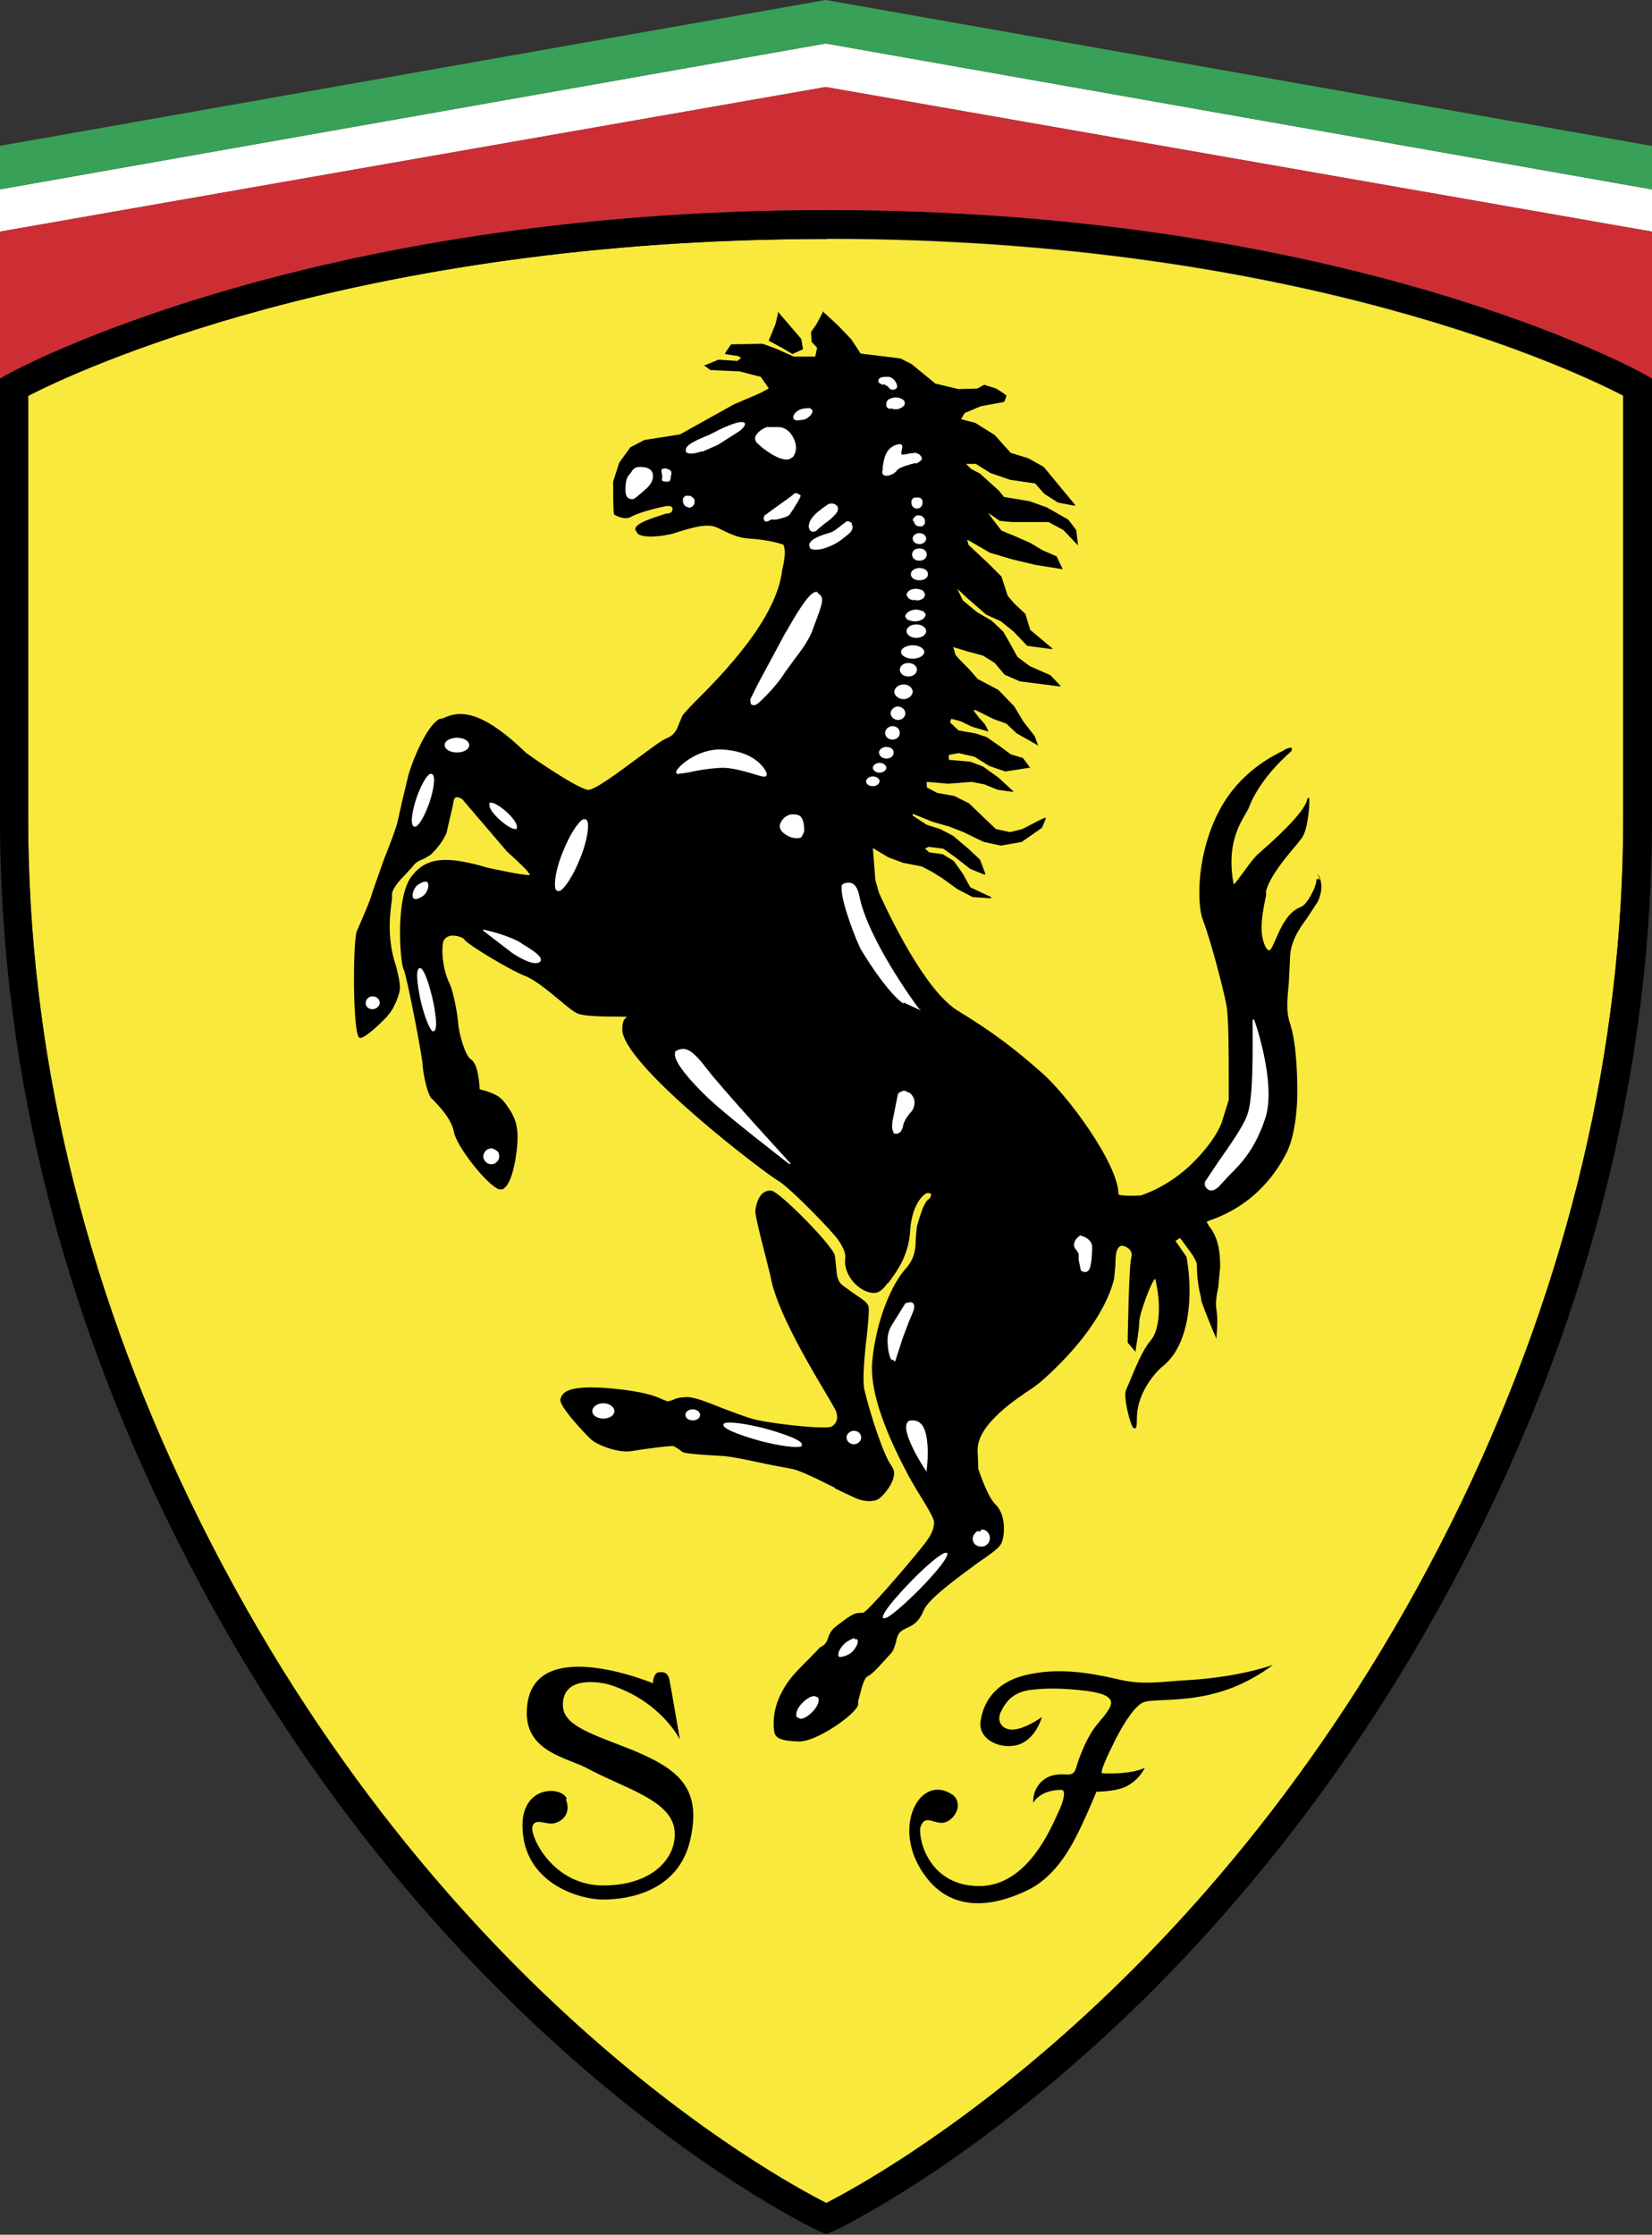 <?xml version="1.0" encoding="UTF-8"?><svg id="Layer_2" xmlns="http://www.w3.org/2000/svg" viewBox="0 0 26.97 36.47"><rect x="0" y="0" width="26.97" height="36.47" fill="#333333" stroke="none"/><defs><style>.cls-1{fill:#39a057;}.cls-1,.cls-2,.cls-3,.cls-4,.cls-5{fill-rule:evenodd;stroke-width:0px;}.cls-2{fill:#cc2e34;}.cls-3{fill:#fff;}.cls-4{fill:#f8e93c;}</style></defs><g id="Layer_1-2"><path class="cls-3" d="m26.97,3.09v.69L13.48,1.42,0,3.78v-.69L13.48.71l13.48,2.38Z"/><path class="cls-1" d="m26.97,2.38v.71L13.48.71,0,3.09v-.71L13.48,0l13.48,2.38Z"/><path class="cls-2" d="m26.97,3.78L13.48,1.42,0,3.78v2.4s.12-.07.12-.07c.05-.03,4.83-2.68,13.39-2.68s13.29,2.65,13.34,2.68l.12.07v-2.4Z"/><path class="cls-4" d="m13.51,3.9c7.73,0,12.26,2.18,12.99,2.56v6.9c0,3.76-.89,7.51-2.63,11.14-3.82,7.93-9.58,11.05-10.38,11.46-.81-.41-6.56-3.52-10.39-11.46C1.35,20.87.46,17.12.46,13.36v-6.9c.74-.38,5.31-2.56,13.04-2.56Z"/><path class="cls-5" d="m.12,6.11L0,6.18v7.18C0,17.19.9,21.01,2.68,24.7c4.17,8.66,10.64,11.69,10.71,11.72l.1.04.1-.04c.07-.03,6.53-3.06,10.7-11.72,1.78-3.69,2.68-7.51,2.68-11.34v-7.18l-.12-.07s-4.78-2.68-13.34-2.68S.16,6.09.12,6.11Zm13.39-2.22c7.73,0,12.26,2.18,12.99,2.56v6.9c0,3.76-.89,7.51-2.63,11.14-3.82,7.93-9.58,11.05-10.38,11.46-.81-.41-6.56-3.52-10.39-11.46C1.35,20.87.46,17.12.46,13.36v-6.9c.74-.38,5.31-2.56,13.04-2.56Z"/><path class="cls-5" d="m15.53,29.27c.22.16.06.42-.1.47-.17.05-.32-.15-.4.07-.05.11.08.97.96.97.82,0,1.21-1.05,1.29-1.21.08-.16.13-.36.05-.36-.36,0-.46.21-.46.21,0,0-.03-.2.15-.36.15-.13.34-.1.41-.1.15,0,.12-.11.21-.32.2-.51.34-.53.47-.76.11-.19-.1-.26-.5-.3-.41-.04-.62-.02-.8,0-.18.03-.36.1-.48.38-.06.15.05.3.26.26.21-.04.42-.2.42-.2,0,0-.1.38-.41.46-.29.07-.64-.1-.59-.4.06-.39.33-.67.81-.76.49-.1.97-.02,1.41.08.43.11.75.04,1.15.02.87-.05,1.4-.25,1.4-.25,0,0-.39.32-.93.46-.54.15-1.02.09-1.18.15-.13.05-.3.3-.45.59-.13.26-.28.57-.22.57.5.02.69-.09.69-.09,0,0-.1.22-.34.32-.17.07-.45.07-.45.07,0,0-.13.32-.27.61-.14.29-.38.74-.8.97-.43.22-1.24.5-1.75-.24-.54-.77-.05-1.65.47-1.29Zm-6.29.1c.1.26-.11.39-.24.39s-.28-.09-.31.06c-.03.15.33.95,1.16.95s1.22-.48,1.16-.92c-.07-.48-.83-.67-1.44-1-.3-.16-.97-.26-.97-.89,0-1.35,2.06-.49,2.06-.49,0,0,0-.17.1-.18.05,0,.14-.02.17.13.03.15.17.97.17.97,0,0-.3-.62-1.13-.89-.15-.05-.79-.17-.78.33,0,.3.38.44,1.01.68.84.33,1.27.63,1.07,1.51-.19.85-1.01.98-1.42.98s-1.32-.28-1.32-1.21c0-.66.64-.64.72-.44Zm4.39-5.08l.34.16c.19.08.32.04.36.02.05-.02.23-.21.26-.37.02-.07,0-.12-.03-.17-.13-.16-.36-.87-.45-1.26-.03-.14,0-.54.04-.86.03-.27.04-.44.03-.49-.02-.07-.12-.13-.24-.21l-.18-.13c-.1-.08-.1-.19-.11-.31l-.02-.18c-.04-.17-.91-1.05-1.04-1.06-.19-.01-.24.2-.26.33,0,.07.08.41.16.71l.09.36c.09.56.69,1.55.94,1.97l.12.21c.05.12.03.21-.06.27-.09.05-.87-.03-1.24-.11-.16-.04-.36-.12-.55-.19-.22-.09-.43-.17-.55-.18-.14,0-.21.02-.26.05l-.08.02-.08-.03c-.1-.05-.3-.13-.82-.18-.77-.07-.82.08-.85.17-.04.11.43.6.51.67.11.09.45.22.66.18.24-.04.63-.09.68-.08l.08.05.07.05c.07.03.49.05.62.06.15,0,.54.09.83.15l.32.06c.13.02.45.18.71.31Z"/><path class="cls-5" d="m21.55,14.36s-.03-.02-.04-.02c0,0-.02.01-.02.04-.01.11-.15.38-.25.42-.22.08-.33.34-.41.52-.04.09-.08.19-.11.19-.01,0-.03-.01-.05-.04-.13-.23-.06-.58,0-.86v-.07c.06-.24.34-.57.51-.77l.07-.09c.11-.14.14-.62.12-.66,0,0-.01,0-.01,0,0,0,0,0,0,0h0s0,0,0,0c0,0-.01,0-.02.03-.03.15-.3.45-.77.86-.1.08-.2.23-.29.35-.06.08-.12.17-.14.17-.12-.62.09-.97.19-1.14l.05-.09c.2-.54.71-.94.71-.95,0-.02,0-.03,0-.04-.02-.02-.06,0-.11.02l-.03.02c-.18.09-.71.35-1.04.97-.24.45-.33.96-.33,1.34,0,.19.02.36.06.46.12.31.32,1.07.38,1.37.04.19.04.82.04,1.22,0,.2,0,.33,0,.34,0,0-.1.32-.1.32,0,0-.05.26-.46.68-.42.43-.88.56-.88.56-.19.01-.36,0-.36-.02,0-.49-.83-1.62-1.26-1.99-.43-.38-.78-.65-1.37-1.01-.6-.37-1.27-1.9-1.28-1.92l-.06-.21s-.03-.41-.04-.52c.02.01.05.03.05.03l.2.12.24.09s.31.06.31.06c0,0,.17.09.17.09l.16.1.25.18.25.13s.3.02.3.02v-.02s-.34-.16-.34-.16c0,0-.12-.22-.12-.22-.05-.07-.1-.14-.15-.21,0,0-.18-.11-.18-.11-.07-.01-.15-.02-.22-.03,0,0-.04-.04-.07-.06.02-.01.06-.03.06-.03,0,0,.24.03.24.03,0,0,.21.15.21.15l.23.18s.22.09.22.09h.03s-.09-.24-.09-.24c-.06-.06-.12-.11-.18-.17l-.26-.22s-.21-.11-.21-.11c0,0-.22-.07-.22-.07,0,0-.23-.15-.23-.15,0,0,0-.02,0-.03.03.01.32.13.32.13,0,0,.28.08.28.08,0,0,.23.09.23.09,0,0,.33.16.33.16,0,0,.28.06.28.06,0,0,.34-.06.34-.06,0,0,.33-.23.33-.23,0,0,.06-.14.06-.14v-.03s-.09.04-.09.04c0,0-.29.15-.29.15l-.2.05s-.23-.05-.23-.05h0s-.18-.17-.18-.17l-.26-.25-.24-.12s-.28-.05-.28-.05c0,0-.17-.09-.17-.09,0,0,0,0,0,0,0-.02,0-.06,0-.09l.35.03.38-.03s.21.04.21.04l.22.09.22.03h.04s-.25-.23-.25-.23c0,0-.25-.18-.25-.18,0,0-.21-.08-.21-.08,0,0-.34-.03-.35-.03,0,0,0,0,0-.01,0-.02,0-.05,0-.07l.16-.03s.26.06.26.06c0,0,.24.15.24.15l.26.09s.39-.06.39-.06h.02s-.12-.16-.12-.16c0,0-.2-.06-.2-.06,0,0-.16-.12-.16-.12l-.23-.16s-.18-.06-.18-.06c0,0-.28-.05-.28-.05,0,0-.14-.13-.14-.13,0,0,.01-.04.02-.06l.15.04.19.09.27.08-.06-.12-.1-.11-.09-.12h.04s.28.14.28.14l.22.08s.17.16.17.16c0,0,.32.18.32.18l.03.02-.06-.16s-.18-.23-.18-.23l-.15-.25s-.26-.27-.26-.27c0,0-.34-.18-.34-.18,0,0-.13-.15-.13-.15-.08-.08-.16-.16-.23-.24,0,0-.02-.08-.04-.13.04.01.23.07.23.07l.26.07s.19.12.19.12c0,0,.16.19.16.19,0,0,.25.11.25.11l.63.08h.04s-.17-.18-.17-.18c0,0-.34-.15-.34-.15l-.2-.15s-.11-.2-.11-.2l-.12-.21s-.19-.18-.19-.18c0,0-.24-.14-.24-.14l-.23-.19s-.06-.12-.09-.19l.16.15.31.27s.24.11.24.11l.2.16.23.24s.37.05.37.05h.05s-.37-.31-.37-.31c0,0-.08-.26-.08-.26-.06-.06-.13-.12-.19-.18l-.1-.12s-.1-.31-.1-.31c-.07-.07-.14-.14-.21-.21,0,0-.33-.31-.33-.31h0s-.01-.05-.02-.08c.03.01.06.03.06.03l.31.18s.37.11.37.11l.38.09.44.07-.1-.21s-.23-.1-.23-.1l-.2-.12s-.25-.11-.25-.11l-.22-.09s-.14-.18-.22-.29c.08.05.19.13.19.13,0,0,.2.02.2.02h.6s.24.13.24.13c0,0,.21.22.21.22l.03.03-.03-.25s-.13-.17-.13-.17c0,0-.35-.2-.35-.2l-.28-.1s-.42-.07-.42-.07h0s-.08-.1-.08-.1c0,0-.31-.28-.31-.28-.05-.03-.1-.05-.15-.08,0,0-.05-.05-.08-.08h.16s.24.15.24.15c0,0,.32.11.32.11l.41.06h0s.15.17.15.17l.22.14c.08.02.17.03.25.05h.04s-.52-.63-.52-.63c0,0-.25-.14-.25-.14,0,0-.29-.09-.29-.09,0,0-.26-.29-.26-.29,0,0-.32-.2-.32-.2-.08-.02-.16-.04-.23-.06.01-.02.06-.1.06-.1,0,0,.26-.11.26-.11,0,0,.38-.07.38-.07.01,0,.04-.1.04-.1,0-.02-.17-.12-.17-.12-.06-.02-.13-.04-.19-.06-.01,0-.11.06-.11.06,0,0-.31.01-.31.01,0,0-.38-.09-.38-.09,0,0-.39-.32-.39-.32-.06-.03-.12-.06-.18-.09,0,0-.64-.08-.65-.08,0,0-.15-.23-.15-.23l-.21-.22s-.26-.24-.26-.24v.02s-.1.19-.1.19c0,0-.09.13-.09.13h0s.01.16.01.16c0,0,.09.09.09.1,0,0-.03.13-.03.14,0,0-.35,0-.35,0,0,0-.29-.13-.29-.13,0,0-.22-.08-.22-.08,0,0-.51.01-.51.01-.01,0-.1.14-.1.14v.02s.21.03.21.03c0,0,.03.02.05.03l-.06.05s-.31-.02-.31-.02c0,0-.22.09-.22.09h-.02s.11.08.11.08c0,0,.47.02.47.02l.35.09h0s.07.1.07.1c0,0,.05.07.06.09l-.15.08s-.42.18-.42.18l-.88.49s-.58.09-.58.09c0,0-.23.12-.23.12,0,0-.18.25-.18.25,0,0-.1.31-.1.31,0,.52.01.53.02.54.02.01.17.1.28.03.13-.07.41-.14.56-.17.07-.01.11.01.11.04,0,.03-.01.07-.07.08h-.03c-.25.08-.51.16-.51.26l.04.07c.11.08.41.04.57,0l.16-.05c.14-.04.3-.09.44-.08.08,0,.15.04.23.08.11.05.24.12.43.13.32.02.53.09.55.1.04.09.02.21,0,.32l-.02.09c-.09.81-.99,1.72-1.42,2.15-.12.12-.19.2-.21.23l-.05.12c-.04.11-.08.2-.21.25-.08.03-.26.17-.48.33-.31.23-.7.52-.8.51-.18-.02-1.01-.59-1.04-.63-.81-.78-1.14-.62-1.35-.53h-.03c-.24.12-.49.81-.52.95l-.1.42-.07.31c-.02.1-.12.36-.22.61l-.19.54c-.03.12-.11.3-.17.44l-.09.21c-.06.25-.06,1.6.04,1.72h0s.02.01.02.01c.1-.01.33-.24.44-.35l.02-.03c.09-.09.19-.34.19-.44s-.05-.31-.07-.37c-.15-.45-.09-.87-.06-1.08v-.09c.02-.09.11-.2.21-.3l.12-.13c.06-.09.13-.11.2-.14l.1-.06.02-.02c.07-.07.18-.19.24-.34l.1-.43.02-.11s.02-.04.04-.04c.04,0,.1.02.12.06l.71.83c.18.16.37.34.37.38h0s0,0,0,0c-.1.01-.6-.1-.69-.12-.68-.2-1-.17-1.24.14-.27.35-.19,1.4-.13,1.52.05.1.3,1.39.31,1.56.01.17.08.47.14.54l.02.02c.08.08.31.31.35.53.04.24.55.88.74.94.01,0,.03,0,.04,0,.01,0,.03,0,.04-.02.15-.1.22-.62.22-.83,0-.27-.09-.4-.19-.54l-.04-.05c-.08-.1-.21-.14-.3-.17-.04-.01-.09-.02-.09-.03,0,0-.01-.4-.14-.48-.1-.06-.2-.44-.21-.59-.01-.14-.07-.49-.14-.65-.08-.15-.14-.44-.11-.65.01-.09.08-.12.13-.13.09-.01.2.03.22.06.04.08.76.51,1,.6.15.06.36.23.54.38.13.11.24.2.31.23.09.04.36.05.57.05.11,0,.23,0,.24.01-.09.03-.08.19-.08.23.09.62,2.35,2.33,2.53,2.43.2.11.93.87.99.97.07.1.13.21.12.3-.02.13.03.27.13.39.1.11.22.18.34.18.1,0,.17-.09.22-.16h.01c.14-.19.34-.45.36-.87.03-.42.22-.59.28-.6.03,0,.05,0,.06.02,0,.02,0,.05-.04.08-.08.06-.13.24-.19.44,0,0-.02.2-.02.2,0,.15-.01.32-.16.49-.22.24-.48.81-.55,1.51-.04.43.15,1.04.57,1.83l.03.06.11.19c.11.18.31.49.3.56-.01.1-.02.18-.2.4-.19.24-.89,1.06-.96,1.07-.14,0-.16.02-.28.1l-.12.09c-.13.09-.15.16-.17.22-.02.05-.03.09-.09.13l-.05.03s-.03.04-.32.33c-.32.32-.47.68-.42,1.04.02.11.11.15.4.16.29.01.94-.45.97-.6v-.06c.04-.13.08-.36.15-.4.09-.04.24-.22.36-.35l.02-.02c.06-.07.07-.14.09-.2.01-.05.02-.1.06-.15.03-.03.07-.05.11-.07.09-.04.2-.09.28-.29.08-.19.55-.53.89-.78.18-.12.31-.22.35-.27.05-.06.07-.17.07-.29,0-.14-.04-.29-.13-.38-.13-.12-.25-.48-.29-.59h0s0-.13-.01-.29c0,0,0-.01,0-.02,0-.42.63-.83.9-1.01l.12-.09c.98-.86,1.17-1.52,1.21-1.7l.02-.22c0-.15.01-.29.1-.31.04,0,.09.02.13.06.02.02.05.07.03.13-.04.12-.06,1.34-.06,1.39,0,0,.11.13.11.13l.02.02v-.03s.06-.35.06-.46c0-.13.21-.69.26-.7,0,0,0,0,0,0,.02.08.06.27.06.47s-.03.41-.13.53c-.15.18-.26.47-.34.66l-.07.16s-.01.05-.01.07c0,.15.08.48.13.54.01.01.02.01.03.01.02,0,.03-.03.03-.16,0-.49.41-.85.42-.85.36-.29.44-.83.44-1.24,0-.31-.05-.55-.05-.55-.06-.09-.12-.17-.18-.26,0,0,.06-.03.07-.05.02.02.18.24.18.24.03.04.1.15.1.2,0,.25.04.43.07.55v.03c.04.13.22.57.23.58l.02.05v-.05s.03-.23,0-.42c-.02-.11,0-.24.03-.38l.03-.33c0-.27-.04-.44-.13-.59l-.05-.07s-.04-.06-.04-.07l.04-.02c.77-.26,1.13-.83,1.28-1.14.15-.33.16-.85.16-.94,0-.13,0-.79-.12-1.14-.07-.2-.04-.42-.02-.65l.02-.4c0-.27.14-.48.28-.67l.17-.26c.11-.22.05-.4,0-.46Z"/><path class="cls-5" d="m12.93,5.78s.18-.08.18-.08c0-.01-.03-.17-.03-.17-.12-.14-.24-.28-.36-.42l-.02-.02v.03s-.04.17-.04.17c0,0-.11.27-.11.27h0s.24.13.24.13l.15.09Z"/><path class="cls-3" d="m13,6.86s.09,0,.15-.02c.08-.04.13-.11.11-.15l-.04-.03s-.09,0-.15.02c-.07.03-.12.08-.12.13,0,0,0,.02,0,.02l.04.03Zm1.43-.59l.07.04s.01.02.02.03c.01,0,.02.01.03.02.01,0,.03,0,.04,0,.01,0,.03-.01.04-.02.02-.01.02-.04.01-.07-.02-.06-.08-.12-.14-.12-.08,0-.16,0-.16.07,0,.03.04.05.08.06Zm.08.24s-.05.05-.04.09v.03s.02.04.05.04h.05c.07.03.17-.01.2-.07,0-.02.01-.05-.03-.08-.08-.05-.17-.04-.23,0Zm.21.92s-.01-.04,0-.08c.01-.04.02-.07,0-.09-.02-.02-.05-.01-.09,0-.18.06-.2.24-.22.37v.04c-.02.06.01.08.03.09.06.02.17-.03.2-.08.03-.05.18-.09.29-.12h.04c.05-.03.08-.05.08-.07,0-.04-.03-.07-.07-.09-.03-.02-.08,0-.13,0-.05.01-.1.03-.14.01Zm-1.86.07s.07-.02.09-.05c.06-.08.06-.2,0-.31-.05-.1-.14-.17-.24-.17h0s-.02,0-.02,0h-.17c-.09.03-.17.1-.19.16-.01.03,0,.06.02.09.14.14.37.29.51.28Zm-1.67-.14c.02.05.11.06.25.01h.03s.25-.11.25-.11l.36-.23s.1-.08.08-.12c-.01-.03-.06-.02-.09-.02-.1.02-.19.06-.3.11l-.14.07-.06.03c-.22.09-.4.17-.37.26Zm-.75.26c-.07,0-.11.04-.13.08l-.03.04c-.06.05-.07.17-.07.26,0,.04.01.11.05.13.07.04.1.01.18-.06l.06-.05c.07-.06.15-.13.16-.23,0-.04,0-.08-.03-.11-.04-.05-.12-.06-.18-.06Zm.41.03s-.03,0-.04,0c-.02.02-.01.07,0,.1v.03s0,.02,0,.02c0,.01-.01.03,0,.04,0,.01.03.02.07.02.05,0,.05,0,.07-.05v-.03s.02-.06.01-.08c-.02-.04-.07-.05-.11-.06Zm.39.64s.05-.01.07-.03c.02-.02.03-.04.03-.07s0-.05-.03-.07c-.02-.02-.04-.03-.07-.03-.01,0-.03,0-.04,0-.01,0-.02.01-.03.02,0,0-.02.02-.02.03,0,.01,0,.02,0,.04,0,.05.04.1.1.1Zm1.78-.24s-.03,0-.04,0c-.01,0-.02.01-.03.02-.03.03-.19.14-.3.22l-.15.11h-.01s-.03.04-.02.08l.02.03h.04s.06-.03.06-.03h.08c.08-.02.18-.04.22-.08l.06-.09.08-.13s.04-.07.04-.09c0,0,0-.02-.02-.02,0,0-.02,0-.02-.01Zm.18.54s.02.07.04.08c.04.02.09,0,.12-.04l.11-.09c.06-.04.12-.09.18-.16.05-.07.03-.11.01-.13-.04-.04-.11-.04-.14-.02l-.03.02c-.07.05-.24.16-.28.29,0,.02-.01.05-.01.07Zm.71-.05s-.06-.05-.09-.03l-.08.06c-.05.04-.12.1-.18.12-.14.04-.33.1-.35.2h0s.01.06.02.06c.05.04.18.02.28-.02.14-.05.23-.12.35-.22.07-.06.07-.13.04-.16Zm-.55,1.12h-.05c-.12.03-.32.38-.47.64l-.03.05-.43.8-.13.26s0,.06.01.08c.02.02.06.03.1,0,.07-.05.33-.31.45-.51l.16-.22c.1-.13.22-.29.29-.46l.02-.06c.16-.42.19-.49.06-.57Zm1.61-1.54s-.02,0-.04,0c-.01,0-.02.01-.03.02,0,0-.02.02-.02.03,0,.01,0,.02,0,.04,0,.05.04.09.09.09s.09-.04.09-.09c0-.01,0-.02,0-.04,0-.01-.01-.02-.02-.03,0,0-.02-.02-.03-.02s-.02,0-.04,0Zm-.05.38c0,.05.04.09.09.09.01,0,.02,0,.04,0,.01,0,.02-.01.03-.02,0,0,.02-.02.02-.03,0-.01,0-.02,0-.04,0-.02-.01-.05-.03-.06-.02-.02-.04-.03-.07-.03-.02,0-.05,0-.07.03-.02.02-.03.04-.03.06Zm.09.2c-.06,0-.11.04-.11.09s.05.09.11.09.11-.04.11-.09c0-.05-.05-.09-.11-.09Zm0,.25c-.07,0-.12.04-.12.1s.05.1.12.1.12-.04.12-.1-.05-.1-.12-.1Zm0,.32c-.07,0-.14.04-.14.1s.06.1.14.1.14-.04.14-.1-.06-.1-.14-.1Zm-.05.53c.09,0,.15-.05.14-.11l-.03-.05s-.08-.04-.13-.03c-.08,0-.14.05-.14.1h0s.03.05.03.05c.03.03.08.04.13.03Zm0,.34c.1-.01.16-.07.15-.12l-.03-.04s-.09-.04-.15-.03c-.09.01-.16.07-.15.12l.03.04s.09.04.15.03Zm-.16.16c0,.06.07.11.16.11s.16-.05.16-.11-.07-.11-.16-.11c-.09,0-.16.05-.16.11Zm.29.34c0-.06-.09-.11-.19-.11s-.19.05-.19.11.09.11.19.11.19-.05.19-.11Zm-.12.29c0-.06-.06-.11-.14-.11s-.14.05-.14.11.06.11.14.11.14-.05.14-.11Zm-.07.36c0-.07-.07-.12-.15-.12s-.15.06-.15.12.07.12.15.12.15-.06.15-.12Zm-.12.35c0-.06-.06-.11-.12-.11s-.12.05-.12.11.06.11.12.11c.07,0,.12-.05.12-.11Zm-.21.21c-.06,0-.12.05-.12.11s.05.11.12.11.12-.05.12-.11c0-.06-.05-.11-.12-.11Zm-.1.53c.07,0,.12-.04.12-.1s-.06-.09-.12-.09-.12.04-.12.09.05.1.12.1Zm-.11.23c.06,0,.11-.04.11-.08s-.05-.08-.11-.08-.11.04-.11.08.05.08.11.08Zm-.11.22c.06,0,.11-.04.11-.08s-.05-.08-.11-.08-.11.04-.11.08c0,.05.05.08.11.08Zm-3.2-.2h.02s.15-.02.15-.02c.13-.03.33-.07.57-.08.18,0,.37.06.51.1.13.04.19.06.21.03.02-.02,0-.04,0-.06-.04-.08-.21-.35-.75-.37-.35,0-.64.23-.71.34-.01.02-.02.04,0,.05h0Zm2.03,1.03s.05-.06.05-.12c-.01-.22-.07-.25-.19-.25s-.21.12-.21.19c0,.06.04.11.13.16.05.03.16.06.23.02Zm1.67,2.7c.18.08.24.11.26.12,0,0,0,0,0,0,0,0,0,0,0,0,.01,0,.02,0,.02,0,0,0,0-.01-.01-.01,0,0,0,0,0,0,0,0-.01,0-.01,0-.12-.15-.82-1.14-.97-1.8-.02-.11-.05-.21-.12-.25-.04-.02-.09-.02-.15,0h0s-.02.02-.03.03c0,.02,0,.04,0,.06,0,.23.25.88.33,1.01.45.73.67.85.68.86Zm5.73.28h-.03s0,.21,0,.46c0,.37-.01.86-.08,1.07-.05.18-.29.52-.48.79,0,0-.22.33-.22.33,0,.01,0,.02,0,.04,0,.03.02.06.05.08.02.02.1.05.21-.08l.14-.15c.19-.19.42-.42.59-.94.18-.57-.18-1.6-.19-1.61Zm-5.9,1.85s.04.02.07.01c.02,0,.04-.02.06-.04.01-.02.02-.04.03-.06,0-.07.06-.17.13-.25.04-.04.06-.1.06-.16,0-.06-.03-.11-.07-.15l-.09-.04c-.06,0-.11.05-.11.05-.03.15-.06.3-.09.45h0s-.02.14.02.18Zm3.06,1.67h0s0,0,0,0c0,0-.08.04-.1.12-.02.05.01.1.04.13l.03.05v.1s.03.15.03.15c0,.01.01.03.03.04.01,0,.03.01.04.01.04,0,.08-.03.09-.09.02-.08.03-.18.03-.32,0-.13-.16-.18-.17-.18Zm-4.74-1.18s-1.13-1.23-1.37-1.55c-.25-.33-.36-.35-.49-.28,0,0-.02.01-.02.02,0,0,0,.02,0,.03-.02.13.26.45.51.69.34.33,1.35,1.1,1.36,1.11l.02-.02Zm-4.39-3.59c-.23-.14-.62-.22-.62-.22v.02s.43.33.43.33c.07.06.39.26.49.18,0,0,.01-.01.02-.02,0,0,0-.02,0-.02,0-.06-.11-.14-.31-.26Zm-.11-1.86h.03c.04-.06-.05-.18-.16-.28-.1-.09-.2-.15-.25-.15h-.03s0,.03,0,.04c0,.06.08.16.17.24.1.09.2.15.25.15Zm1.16-.16h-.04c-.08.04-.22.25-.33.53-.08.19-.13.4-.13.53,0,.06.01.1.04.11h.04c.08-.04.22-.25.33-.53.08-.19.13-.4.13-.53,0-.06-.01-.1-.04-.11Zm-2.1-1.33c-.11,0-.2.05-.2.12s.09.12.2.12.2-.05.2-.12-.09-.12-.2-.12Zm-.7,1.45h.03c.06-.03.15-.19.22-.39.07-.21.11-.44.04-.47h-.03c-.06.03-.15.19-.22.39-.07.21-.11.44-.04.47Zm.18,1.1c.06-.08.07-.17.03-.2h-.05s-.09.03-.13.08c-.06.08-.07.17-.03.2h.05s.09-.03.13-.08Zm-.07,1.21h0s-.02,0-.02,0c-.08.02-.02.36.02.54.06.25.14.45.19.49h0s.02,0,.02,0c.08-.02.02-.36-.02-.54-.06-.25-.13-.45-.19-.49Zm-.79.46c-.06,0-.11.05-.11.11s.05.1.11.1.12-.05.12-.1c0-.06-.05-.11-.12-.11Zm1.94,2.48s-.07.01-.09.04c-.02.02-.04.06-.04.09,0,.07.06.13.13.13.03,0,.07-.01.09-.04.03-.02.04-.06.04-.09,0-.04-.01-.07-.04-.09-.03-.02-.06-.04-.09-.04Zm6.56,3.45s.02.03.03.03h0s.01-.02.01-.02l.12-.37.09-.24.08-.19c.02-.06.02-.1,0-.13-.04-.04-.12,0-.13,0,0,0-.23.37-.23.37-.04.07-.06.15-.06.24,0,.13.03.26.06.31Zm.55,1.83v-.04s.07-.53-.08-.73c-.02-.02-.04-.04-.06-.05-.02-.01-.05-.02-.08-.02-.05,0-.08,0-.1.04-.1.16.28.75.3.77l.02.03Zm.88.97s-.04,0-.05,0c-.02,0-.03.02-.04.03-.01.01-.02.03-.03.04,0,.02-.01.03-.01.05,0,.08.06.13.14.13.04,0,.07-.01.1-.04.03-.03.04-.06.04-.1s-.01-.07-.04-.1c-.03-.03-.06-.04-.1-.04Zm-2.07-1.64c-.06,0-.12.05-.12.11s.06.11.12.11.12-.05.12-.11-.05-.11-.12-.11Zm1.51,1.99h-.01c-.07,0-.34.23-.57.47-.02.02-.52.53-.45.6h0s.02,0,.02,0c.07,0,.34-.24.57-.47.02-.02.52-.53.45-.6h0Zm-1.5,1.39s-.11.04-.17.1c-.07.07-.12.17-.08.21h.04s.11-.02.17-.08c.07-.07.12-.17.08-.21h-.04Zm-.66.95c-.05,0-.12.04-.19.11-.07.07-.1.14-.1.19,0,.02,0,.04.02.05l.05.02c.05,0,.12-.04.19-.11.09-.09.13-.19.09-.24l-.05-.02Zm-3.44-4.78c-.1,0-.18.06-.18.13s.08.12.18.12.18-.05.18-.12c0-.07-.08-.13-.18-.13Zm1.46.1c-.07,0-.12.04-.12.09,0,.05.05.09.12.09s.12-.04.12-.09c0-.05-.06-.09-.12-.09Zm1.78.6v-.02c.03-.08-.39-.21-.61-.27-.27-.07-.59-.12-.66-.08h0s-.01.02-.01.02c-.02.08.4.21.62.27.27.07.59.12.66.08h0Z"/></g></svg>